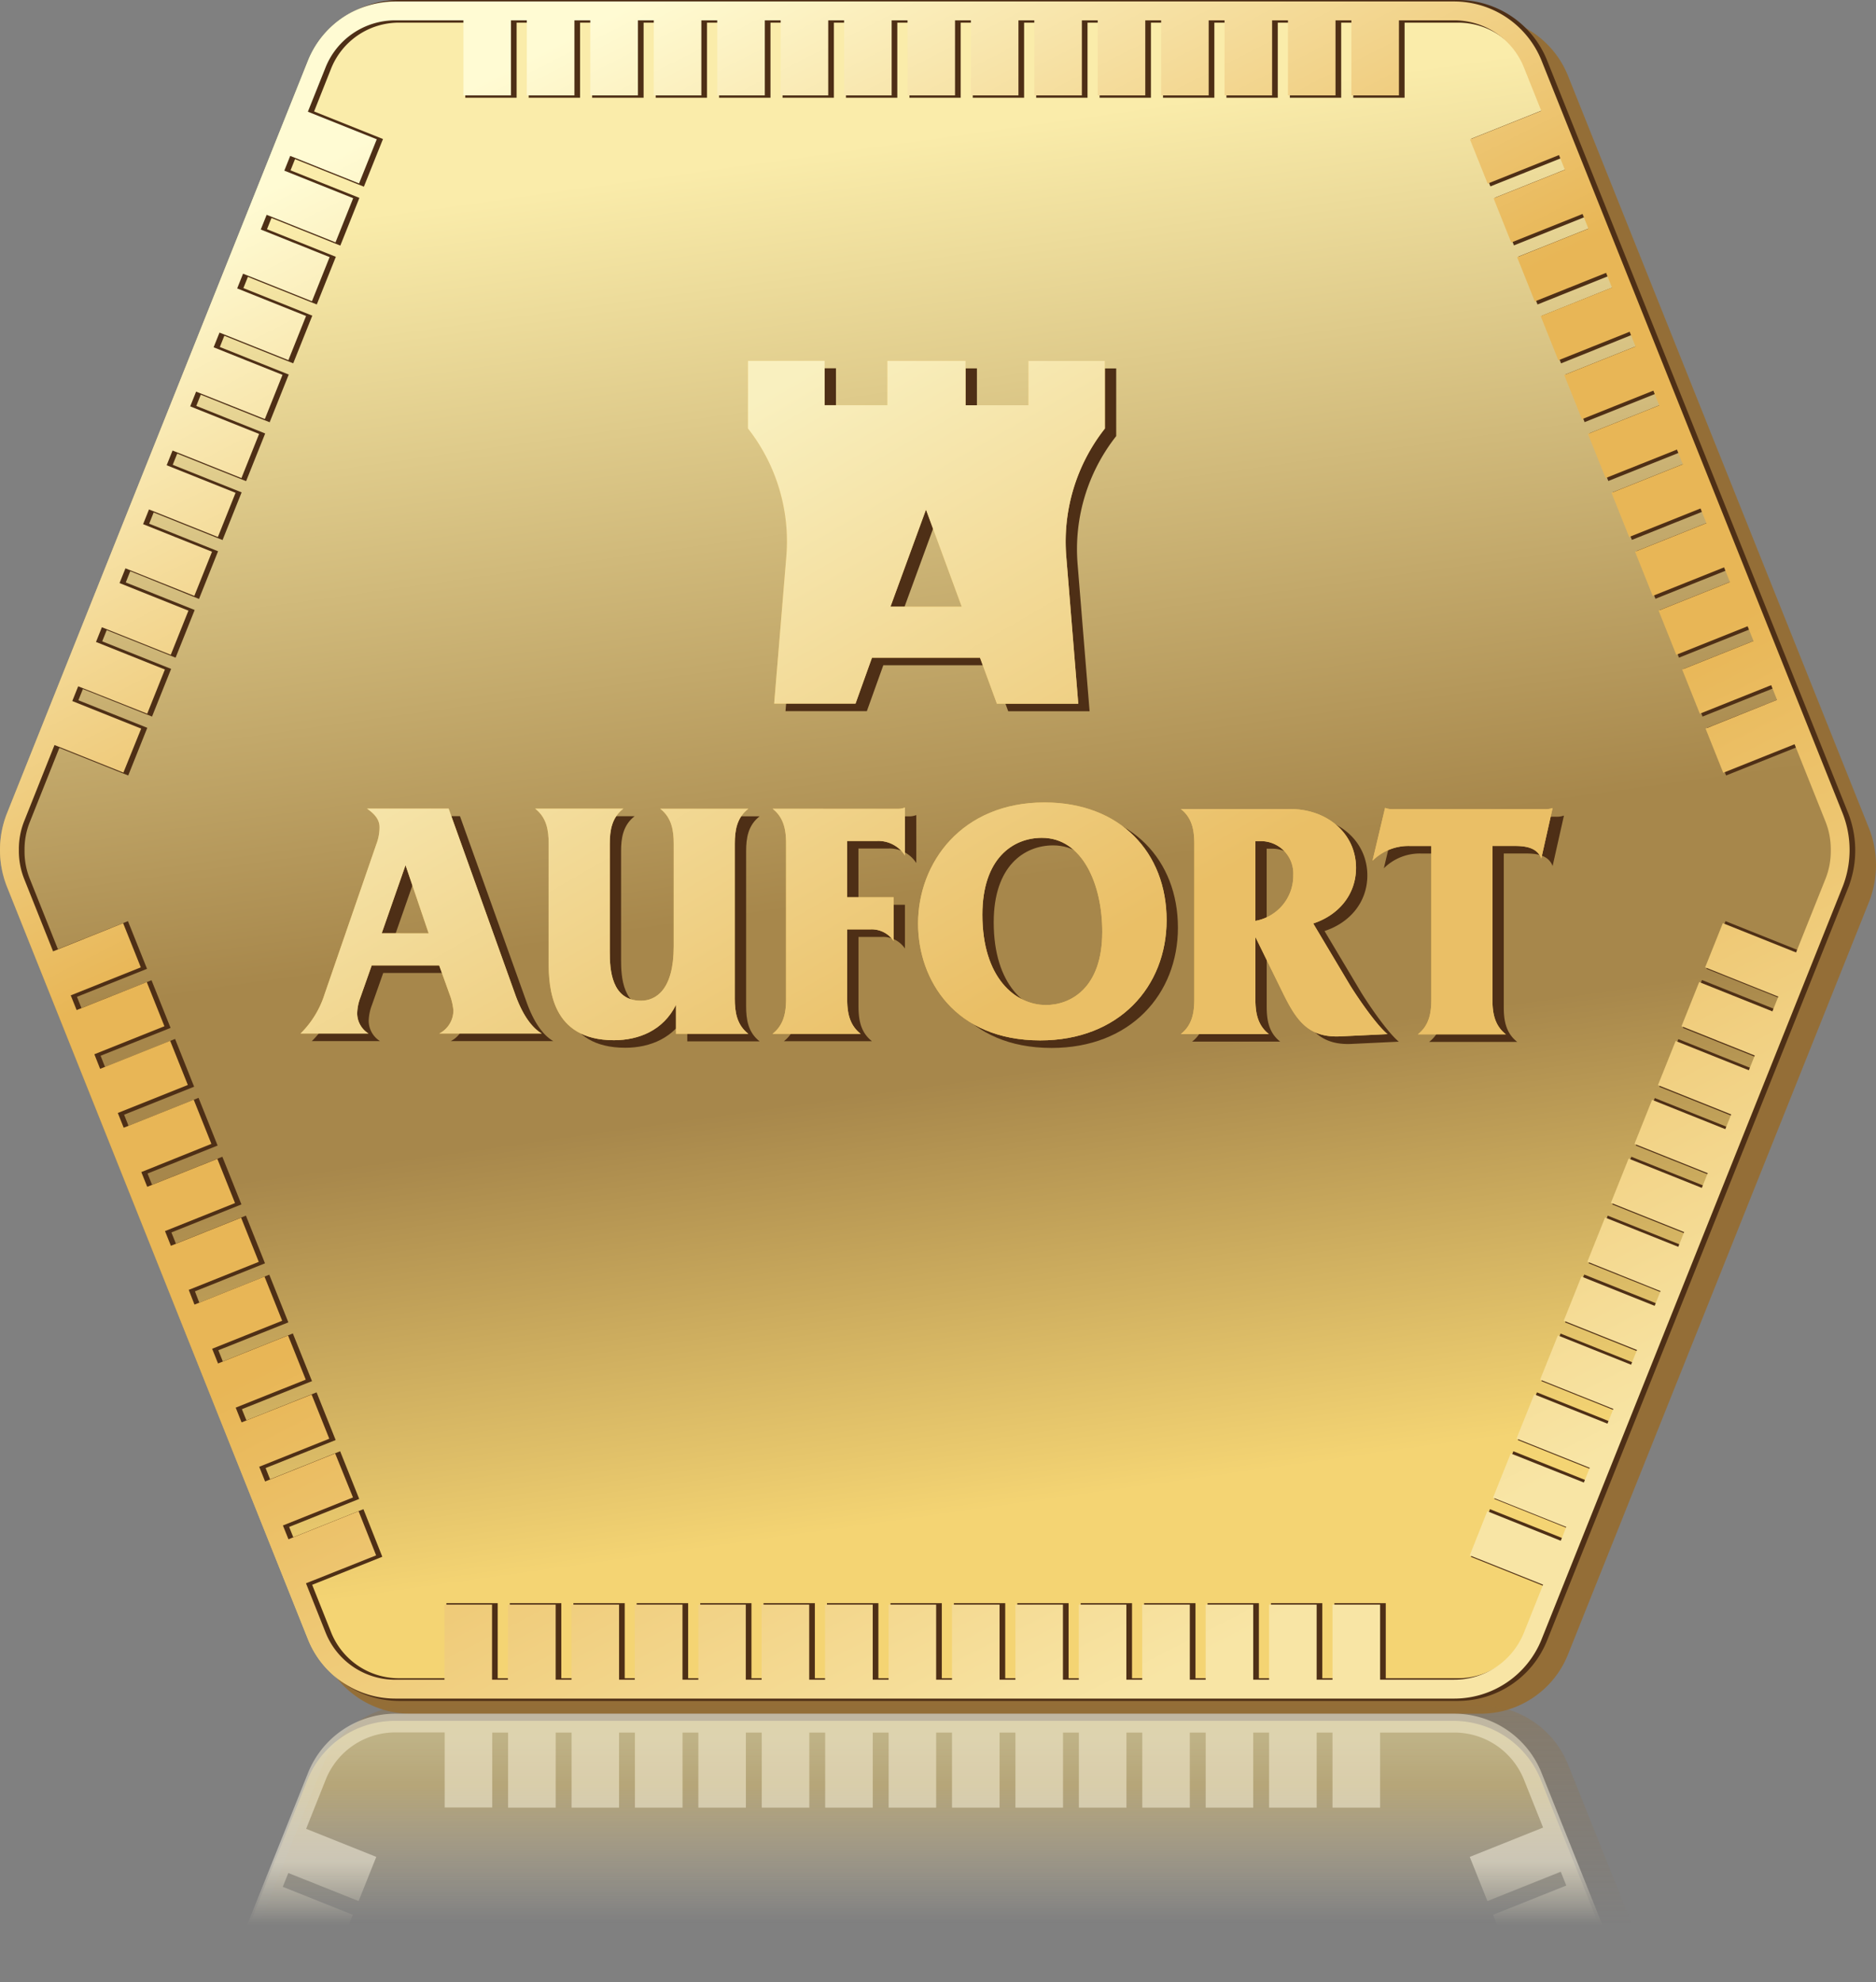 <svg xmlns="http://www.w3.org/2000/svg" xmlns:xlink="http://www.w3.org/1999/xlink" viewBox="0 0 496.98 525.04"><rect x="0" y="0" width="496.98" height="525.04" fill="#808080" stroke="none"/><defs><style>.cls-1{fill:#946e37;}.cls-2{fill:url(#linear-gradient);}.cls-10,.cls-3,.cls-4{opacity:0.5;}.cls-3{fill:url(#linear-gradient-2);}.cls-4{fill:url(#linear-gradient-3);}.cls-5,.cls-8{fill:#4e2f16;}.cls-6{fill:#eabe5c;}.cls-7{fill:url(#linear-gradient-4);}.cls-8{stroke:#4e2f16;stroke-miterlimit:10;}.cls-9{fill:url(#linear-gradient-11);}.cls-10{fill:url(#linear-gradient-12);}</style><linearGradient id="linear-gradient" x1="215.41" y1="14.71" x2="274.1" y2="432.29" gradientUnits="userSpaceOnUse"><stop offset="0.06" stop-color="#faecaa"/><stop offset="0.53" stop-color="#a7874b"/><stop offset="0.65" stop-color="#a7874b"/><stop offset="0.92" stop-color="#f4d473"/></linearGradient><linearGradient id="linear-gradient-2" x1="250.49" y1="525.04" x2="250.49" y2="451.8" gradientUnits="userSpaceOnUse"><stop offset="0.21" stop-color="#916e3a" stop-opacity="0"/><stop offset="1" stop-color="#916e3a" stop-opacity="0.6"/></linearGradient><linearGradient id="linear-gradient-3" x1="244.82" y1="524.47" x2="244.82" y2="455.08" gradientUnits="userSpaceOnUse"><stop offset="0.22" stop-color="#fdf6d9" stop-opacity="0"/><stop offset="0.74" stop-color="#e9ce7e"/><stop offset="0.92" stop-color="#f9e99e"/></linearGradient><linearGradient id="linear-gradient-4" x1="169.37" y1="112.15" x2="296.82" y2="332.89" gradientUnits="userSpaceOnUse"><stop offset="0.04" stop-color="#f9f0bf"/><stop offset="0.71" stop-color="#eabf66"/></linearGradient><linearGradient id="linear-gradient-11" x1="123.93" y1="-12.43" x2="366.05" y2="462.76" gradientUnits="userSpaceOnUse"><stop offset="0.06" stop-color="#fffbd3"/><stop offset="0.38" stop-color="#e8b656"/><stop offset="0.58" stop-color="#e8b656"/><stop offset="0.92" stop-color="#f8e5a5"/></linearGradient><linearGradient id="linear-gradient-12" x1="244.99" y1="525.04" x2="244.99" y2="453.94" gradientUnits="userSpaceOnUse"><stop offset="0.21" stop-color="#fcf3d6" stop-opacity="0"/><stop offset="0.45" stop-color="#fdf7e5"/><stop offset="0.92" stop-color="#fcf4d8"/></linearGradient></defs><g id="Layer_2" data-name="Layer 2"><g id="base"><path class="cls-1" d="M495.19,219.57,415.38,20.06A25,25,0,0,0,392.22,4.39H108.76A25,25,0,0,0,85.6,20.06L5.8,219.57a26.47,26.47,0,0,0,0,19.19l79.8,199.5a24.94,24.94,0,0,0,23.16,15.68H392.22a24.94,24.94,0,0,0,23.16-15.68l79.81-199.5a26.61,26.61,0,0,0,0-19.19Z"/><path class="cls-2" d="M488.19,215.57,408.38,16.06A25,25,0,0,0,385.22.39H104.76A25,25,0,0,0,81.6,16.06L1.8,215.57a26.47,26.47,0,0,0,0,19.19l79.8,199.5a24.94,24.94,0,0,0,23.16,15.68H385.22a24.94,24.94,0,0,0,23.16-15.68l79.81-199.5a26.61,26.61,0,0,0,0-19.19Z"/></g><g id="A_txt" data-name="A+txt"><path class="cls-3" d="M438.41,525l-23-57.56a24.94,24.94,0,0,0-23.16-15.68H108.76A24.94,24.94,0,0,0,85.6,467.48L62.58,525Z"/><path class="cls-4" d="M429.61,525l-21.39-53.48a25,25,0,0,0-23.16-15.68H104.59a24.94,24.94,0,0,0-23.16,15.68L60,525Z"/><path class="cls-5" d="M139.46,265.34l-17.61-49.15H100.22c2.56,1.78,3.32,3.32,3.32,4.94a12.53,12.53,0,0,1-.85,4.51L89,265.31a25.35,25.35,0,0,1-6.39,10.47h18.06a6.38,6.38,0,0,1-3-5.37,12.71,12.71,0,0,1,.85-4.17l3-8.51h17.88l3,8.34a16,16,0,0,1,.76,3.58,6.9,6.9,0,0,1-3.75,6.13h27.17C145,274.88,142,272.49,139.46,265.34Zm-35.34-16.12,6.31-18.05,6.13,18.06Z"/><path class="cls-5" d="M201.24,216.23H177.91c3.06,2.38,3.57,5.79,3.57,9.28v27.17c0,11.67-4.87,14.39-8.7,14.39-7.83,0-8.26-8.27-8.25-12.95V225.49c0-3.49.52-6.9,3.58-9.28H144.78c3.06,2.38,3.57,5.79,3.57,9.28l0,31.26c0,6.81.59,20.78,17.28,20.79,6.64,0,13.12-2.64,16.44-9.36v7.66h19.16c-3.06-2.38-3.57-5.79-3.57-9.28l0-41.05C197.66,222,198.17,218.61,201.24,216.23Z"/><path class="cls-5" d="M207.67,216.23c3.06,2.39,3.57,5.79,3.57,9.29l0,41c0,3.5-.52,6.9-3.58,9.29H231c-3.06-2.39-3.57-5.8-3.57-9.29V248.18h6.3a7,7,0,0,1,6,3.07V239.67H227.41v-14.9h7.83a8.4,8.4,0,0,1,7.5,3.84V215.91a5.67,5.67,0,0,1-2.13.34Z"/><path class="cls-5" d="M279.7,214.56c-21.89,0-33.48,15.91-33.48,32.09,0,15,9.86,30.92,32.34,30.94,20.95,0,33.48-14.29,33.49-31.84C312.06,227.87,299.8,214.57,279.7,214.56Zm.4,53.66c-8.18,0-16.86-7.25-16.85-23.94,0-14.91,8.1-20.35,15.77-20.35,10.81,0,16,12.44,16,24.88C295,264.14,286.23,268.22,280.1,268.22Z"/><path class="cls-5" d="M360.34,262.47l-9.45-15.85c6.73-2.21,11.33-7.66,11.34-14.72,0-9-7.49-15.59-17.46-15.6H315.82c3.06,2.38,3.57,5.79,3.57,9.28l0,41.05c0,3.49-.51,6.9-3.58,9.28h23.33c-3.06-2.38-3.57-5.79-3.57-9.28V250.19l7.32,14.91c3.57,7.24,6.72,11.84,15.24,11.42l12.43-.59C367.06,273,361.27,264.09,360.34,262.47Zm-24.78-16.54V224.81h1.54a8.58,8.58,0,0,1,8.51,9A12.15,12.15,0,0,1,335.56,245.93Z"/><path class="cls-5" d="M412.17,216.34l-40.12,0a5.46,5.46,0,0,1-2.12-.34l-3.33,14a13.49,13.49,0,0,1,9.88-3.91h5.7l0,40.62c0,3.49-.51,6.9-3.58,9.28l23.34,0c-3.07-2.39-3.58-5.8-3.57-9.29l0-40.62h5.7c2.47,0,6.05.17,7.24,3.32l3-13.36A5.71,5.71,0,0,1,412.17,216.34Z"/><path class="cls-5" d="M211.31,149.38l-3.22,39h21.55L234,176.22l28.62,0,4.47,12.18h21.56l-3.18-39a48.37,48.37,0,0,1,10.23-33.88V97.6H275.43v11.75H258.8V97.58H238.06v11.76h-16.6V97.56H201.13v17.93A48.46,48.46,0,0,1,211.31,149.38Zm37-12.4,9.46,25.72H238.9Z"/><path class="cls-6" d="M136.46,263.34l-17.61-49.15H97.22c2.56,1.78,3.32,3.32,3.32,4.94a12.53,12.53,0,0,1-.85,4.51L86,263.31a25.35,25.35,0,0,1-6.39,10.47H97.62a6.38,6.38,0,0,1-3-5.37,12.71,12.71,0,0,1,.85-4.17l3-8.51h17.88l3,8.34a16,16,0,0,1,.76,3.58,6.9,6.9,0,0,1-3.75,6.13h27.17C142,272.88,139,270.49,136.46,263.34Zm-35.34-16.12,6.31-18.05,6.13,18.06Z"/><path class="cls-6" d="M198.24,214.23l-23.33,0c3.06,2.39,3.57,5.8,3.57,9.29l0,27.17c0,11.66-4.86,14.39-8.69,14.39-7.83,0-8.26-8.27-8.25-12.95V223.49c0-3.49.52-6.9,3.58-9.28H141.78c3.06,2.38,3.57,5.79,3.57,9.28l0,31.26c0,6.81.59,20.78,17.28,20.79,6.64,0,13.12-2.64,16.44-9.36v7.66h19.16c-3.06-2.38-3.57-5.79-3.57-9.28l0-41.05C194.66,220,195.17,216.61,198.24,214.23Z"/><path class="cls-6" d="M204.67,214.23c3.06,2.39,3.57,5.79,3.57,9.28l0,41.05c0,3.5-.52,6.9-3.58,9.29H228c-3.06-2.39-3.57-5.8-3.57-9.29V246.18h6.3a7,7,0,0,1,6,3.07V237.67H224.41v-14.9h7.83a8.4,8.4,0,0,1,7.5,3.84V213.91a5.67,5.67,0,0,1-2.13.34Z"/><path class="cls-6" d="M276.7,212.56c-21.89,0-33.48,15.91-33.49,32.09,0,15,9.87,30.92,32.35,30.94,20.95,0,33.48-14.29,33.49-31.84C309.06,225.87,296.8,212.57,276.7,212.56Zm.4,53.66c-8.18,0-16.86-7.25-16.85-23.94,0-14.91,8.1-20.35,15.76-20.35,10.82,0,16,12.44,16,24.88C292,262.14,283.23,266.22,277.1,266.22Z"/><path class="cls-6" d="M357.34,260.47l-9.45-15.85c6.73-2.21,11.33-7.66,11.34-14.72,0-9-7.49-15.59-17.46-15.6H312.82c3.06,2.38,3.57,5.79,3.57,9.28l0,41.05c0,3.49-.51,6.9-3.58,9.28h23.33c-3.06-2.38-3.57-5.79-3.57-9.28V248.19l7.32,14.91c3.57,7.24,6.72,11.84,15.24,11.42l12.43-.59C364.06,271,358.27,262.09,357.34,260.47Zm-24.78-16.54V222.81h1.54a8.58,8.58,0,0,1,8.51,9A12.15,12.15,0,0,1,332.56,243.93Z"/><path class="cls-6" d="M409.17,214.34l-40.12,0a5.46,5.46,0,0,1-2.12-.34l-3.33,14a13.49,13.49,0,0,1,9.88-3.91h5.7l0,40.62c0,3.49-.51,6.9-3.58,9.28l23.34,0c-3.07-2.39-3.58-5.8-3.57-9.29l0-40.62h5.7c2.47,0,6.05.17,7.24,3.32l3-13.36A5.71,5.71,0,0,1,409.17,214.34Z"/><path class="cls-6" d="M208.31,147.38l-3.22,39h21.55L231,174.22l28.62,0,4.47,12.18h21.56l-3.18-39a48.37,48.37,0,0,1,10.23-33.88V95.6H272.43v11.75H255.8V95.58H235.06v11.76h-16.6V95.56H198.13v17.93A48.46,48.46,0,0,1,208.31,147.38Zm37-12.4,9.46,25.72H235.9Z"/><path class="cls-7" d="M136.46,263.34l-17.61-49.15H97.22c2.56,1.78,3.32,3.32,3.32,4.94a12.53,12.53,0,0,1-.85,4.51L86,263.31a25.35,25.35,0,0,1-6.39,10.47H97.62a6.38,6.38,0,0,1-3-5.37,12.71,12.71,0,0,1,.85-4.17l3-8.51h17.88l3,8.34a16,16,0,0,1,.76,3.58,6.9,6.9,0,0,1-3.75,6.13h27.17C142,272.88,139,270.49,136.46,263.34Zm-35.34-16.12,6.31-18.05,6.13,18.06Z"/><path class="cls-7" d="M198.24,214.23l-23.33,0c3.06,2.39,3.57,5.8,3.57,9.29l0,27.17c0,11.66-4.86,14.39-8.69,14.39-7.83,0-8.26-8.27-8.25-12.95V223.49c0-3.49.52-6.9,3.58-9.28H141.78c3.06,2.38,3.57,5.79,3.57,9.28l0,31.26c0,6.81.59,20.78,17.28,20.79,6.64,0,13.12-2.64,16.44-9.36v7.66h19.16c-3.06-2.38-3.57-5.79-3.57-9.28l0-41.05C194.66,220,195.17,216.61,198.24,214.23Z"/><path class="cls-7" d="M204.67,214.23c3.06,2.39,3.57,5.79,3.57,9.28l0,41.05c0,3.5-.52,6.9-3.58,9.29H228c-3.06-2.39-3.57-5.8-3.57-9.29V246.18h6.3a7,7,0,0,1,6,3.07V237.67H224.41v-14.9h7.83a8.4,8.4,0,0,1,7.5,3.84V213.91a5.67,5.67,0,0,1-2.13.34Z"/><path class="cls-7" d="M276.7,212.56c-21.89,0-33.48,15.91-33.49,32.09,0,15,9.87,30.92,32.35,30.94,20.95,0,33.48-14.29,33.49-31.84C309.06,225.87,296.8,212.57,276.7,212.56Zm.4,53.66c-8.18,0-16.86-7.25-16.85-23.94,0-14.91,8.1-20.35,15.76-20.35,10.82,0,16,12.44,16,24.88C292,262.14,283.23,266.22,277.1,266.22Z"/><path class="cls-7" d="M357.34,260.47l-9.45-15.85c6.73-2.21,11.33-7.66,11.34-14.72,0-9-7.49-15.59-17.46-15.6H312.82c3.06,2.38,3.57,5.79,3.57,9.28l0,41.05c0,3.49-.51,6.9-3.58,9.28h23.33c-3.06-2.38-3.57-5.79-3.57-9.28V248.19l7.32,14.91c3.57,7.24,6.72,11.84,15.24,11.42l12.43-.59C364.06,271,358.27,262.09,357.34,260.47Zm-24.78-16.54V222.81h1.54a8.58,8.58,0,0,1,8.51,9A12.15,12.15,0,0,1,332.56,243.93Z"/><path class="cls-7" d="M409.17,214.34l-40.12,0a5.46,5.46,0,0,1-2.12-.34l-3.33,14a13.49,13.49,0,0,1,9.88-3.91h5.7l0,40.62c0,3.49-.51,6.9-3.58,9.28l23.34,0c-3.07-2.39-3.58-5.8-3.57-9.29l0-40.62h5.7c2.47,0,6.05.17,7.24,3.32l3-13.36A5.71,5.71,0,0,1,409.17,214.34Z"/><path class="cls-7" d="M208.31,147.38l-3.22,39h21.55L231,174.22l28.62,0,4.47,12.18h21.56l-3.18-39a48.37,48.37,0,0,1,10.23-33.88V95.6H272.43v11.75H255.8V95.58H235.06v11.76h-16.6V95.56H198.13v17.93A48.46,48.46,0,0,1,208.31,147.38Zm37-12.4,9.46,25.72H235.9Z"/></g><g id="outline"><path class="cls-8" d="M489.19,215.68,409.38,16.18A24.94,24.94,0,0,0,386.22.5H105.76A24.94,24.94,0,0,0,82.6,16.18L2.8,215.68a26.47,26.47,0,0,0,0,19.19l79.8,199.5a24.94,24.94,0,0,0,23.16,15.68H386.22a24.94,24.94,0,0,0,23.16-15.68l79.81-199.5a26.61,26.61,0,0,0,0-19.19ZM486,225.34a19.71,19.71,0,0,1-1.44,7.67l-7.76,19.4-19.4-7.76-4.68,11.7,19.4,7.76-1.56,3.9-19.4-7.76L446.46,272l19.4,7.76-1.56,3.9-19.4-7.76-4.68,11.71,19.4,7.76-1.56,3.9-19.4-7.76L434,303.16l19.4,7.76-1.56,3.9-19.4-7.76-4.68,11.7,19.4,7.76-1.56,3.9-19.4-7.76-4.68,11.7,19.4,7.76-1.56,3.9-19.4-7.76L415.26,350l19.4,7.76-1.56,3.9-19.4-7.76L409,365.57l19.4,7.76-1.56,3.9-19.4-7.76-4.69,11.7,19.4,7.76-1.56,3.9-19.4-7.76-4.68,11.7,19.4,7.76-1.46,3.66L395,400.42l-4.68,11.7,19.43,7.77-5.05,12.63a19.86,19.86,0,0,1-18.52,12.53H366.61V425.16H354v19.89h-4.2V425.16H337.2v19.89H333V425.16H320.4v19.89h-4.2V425.16H303.59v19.89h-4.2V425.16h-12.6v19.89h-4.2V425.16H270v19.89h-4.2V425.16h-12.6v19.89H249V425.16h-12.6v19.89h-4.2V425.16H219.57v19.89h-4.2V425.16h-12.6v19.89h-4.2V425.16H186v19.89h-4.2V425.16H169.16v19.89H165V425.16h-12.6v19.89h-4.2V425.16H135.55v19.89h-4.2V425.16h-12.6v19.89h-13a19.86,19.86,0,0,1-18.52-12.53l-5.18-13,18.58-7.43L96,400.42l-18.58,7.43-1.47-3.66,18.56-7.42-4.68-11.7-18.56,7.42-1.56-3.9,18.56-7.42-4.68-11.7L65,376.89,63.43,373,82,365.57,77.3,353.86l-18.55,7.42-1.56-3.89L75.74,350l-4.68-11.7-18.55,7.42L51,341.78l18.55-7.42-4.68-11.7-18.55,7.42-1.56-3.9,18.55-7.42-4.68-11.7L40,314.48l-1.56-3.9L57,303.16l-4.68-11.7-18.55,7.42L32.23,295l18.55-7.42L46.1,275.85l-18.56,7.43L26,279.38,44.54,272l-4.68-11.7L21.3,267.67l-1.56-3.9,18.56-7.42-4.68-11.7-18.56,7.42L7.44,233A19.9,19.9,0,0,1,6,225.34v-.13a19.9,19.9,0,0,1,1.44-7.67l8-20.07,18.25,7.3,4.68-11.7-18.25-7.3,1.56-3.9L40,189.16l4.68-11.7-18.25-7.3,1.56-3.9,18.25,7.3,4.68-11.7-18.25-7.3,1.56-3.9L52.44,158l4.68-11.7L38.87,139l1.56-3.9,18.25,7.3,4.68-11.7-18.25-7.3,1.56-3.9,18.25,7.3,4.68-11.7-18.25-7.3,1.56-3.9,18.25,7.3,4.68-11.71-18.25-7.3,1.56-3.9,18.25,7.3,4.68-11.7-18.25-7.3,1.56-3.9L83.64,80l4.68-11.7L70.08,61l1.56-3.9,18.24,7.3,4.68-11.7-18.24-7.3,1.56-3.9,18.24,7.3,4.69-11.7-18.25-7.3L87.24,18A19.86,19.86,0,0,1,105.76,5.5h18V25.39h12.6V5.5h4.2V25.39h12.61V5.5h4.2V25.39H170V5.5h4.2V25.39h12.6V5.5H191V25.39h12.61V5.5h4.2V25.39h12.6V5.5h4.2V25.39h12.6V5.5h4.21V25.39H254V5.5h4.2V25.39h12.6V5.5H275V25.39H287.6V5.5h4.2V25.39h12.6V5.5h4.2V25.39h12.6V5.5h4.2V25.39H338V5.5h4.2V25.39h12.6V5.5H359V25.39h12.6V5.5h14.61A19.86,19.86,0,0,1,404.74,18l4.58,11.46-18.9,7.56,4.69,11.7L414,41.19l1.56,3.9-18.89,7.56,4.68,11.7,18.89-7.56,1.56,3.9-18.89,7.56L407.59,80l18.89-7.56,1.56,3.9-18.89,7.56,4.68,11.7L432.72,88l1.56,3.91-18.89,7.55,4.68,11.71L439,103.6l1.56,3.9-18.89,7.56,4.68,11.7,18.9-7.56,1.56,3.9-18.9,7.56,4.68,11.7,18.9-7.56,1.56,3.9-18.9,7.56,4.68,11.7,18.9-7.56,1.56,3.9-18.9,7.56,4.68,11.7,18.9-7.56,1.56,3.91-18.9,7.55,4.68,11.7,18.9-7.55,1.56,3.9-18.9,7.56,4.68,11.7,18.9-7.56,8.13,20.33a19.71,19.71,0,0,1,1.44,7.67v.13Z"/><path class="cls-9" d="M488.19,215.57,408.38,16.06A25,25,0,0,0,385.22.39H104.76A25,25,0,0,0,81.6,16.06L1.8,215.57a26.47,26.47,0,0,0,0,19.19l79.8,199.5a24.94,24.94,0,0,0,23.16,15.68H385.22a24.94,24.94,0,0,0,23.16-15.68l79.81-199.5a26.61,26.61,0,0,0,0-19.19ZM485,225.23a19.71,19.71,0,0,1-1.44,7.67l-7.76,19.4-19.4-7.76-4.68,11.7L471.1,264l-1.56,3.9-19.4-7.76-4.68,11.7,19.4,7.76-1.56,3.9-19.4-7.76-4.68,11.7,19.4,7.76-1.56,3.9-19.4-7.76L433,303l19.4,7.76-1.56,3.9-19.4-7.76-4.68,11.71,19.4,7.76-1.56,3.9-19.4-7.76-4.68,11.7L439.9,342l-1.56,3.9-19.4-7.76-4.68,11.7,19.4,7.76-1.56,3.9-19.4-7.76L408,365.45l19.4,7.76-1.56,3.9-19.4-7.76-4.69,11.7,19.4,7.76-1.56,3.9L400.21,385l-4.68,11.71,19.4,7.76-1.46,3.66L394,400.31,389.36,412l19.43,7.77-5.05,12.62a19.85,19.85,0,0,1-18.52,12.54H365.61V425.05H353v19.89h-4.2V425.05H336.2v19.89H332V425.05H319.4v19.89h-4.2V425.05H302.59v19.89h-4.2V425.05h-12.6v19.89h-4.2V425.05H269v19.89h-4.2V425.05h-12.6v19.89H248V425.05h-12.6v19.89h-4.2V425.05H218.57v19.89h-4.2V425.05h-12.6v19.89h-4.2V425.05H185v19.89h-4.2V425.05H168.16v19.89H164V425.05h-12.6v19.89h-4.2V425.05H134.55v19.89h-4.2V425.05h-12.6v19.89h-13A19.85,19.85,0,0,1,86.24,432.4l-5.18-13L99.64,412,95,400.31l-18.58,7.43-1.47-3.66,18.56-7.42L88.79,385l-18.56,7.43-1.56-3.9,18.56-7.43-4.68-11.7L64,376.77l-1.56-3.9L81,365.45l-4.69-11.7-18.55,7.42-1.56-3.9,18.55-7.42-4.68-11.7-18.55,7.42L50,341.67l18.55-7.42-4.68-11.7L45.27,330l-1.56-3.9,18.55-7.42-4.68-11.71L39,314.37l-1.56-3.9L56,303l-4.68-11.7-18.55,7.42-1.56-3.9,18.55-7.42-4.68-11.7-18.56,7.42L25,279.26l18.56-7.42-4.68-11.7L20.3,267.56l-1.56-3.9,18.56-7.42-4.68-11.7L14.06,252,6.44,232.9A19.9,19.9,0,0,1,5,225.23v-.14a19.88,19.88,0,0,1,1.44-7.66l8-20.08,18.25,7.3L37.4,193l-18.25-7.3,1.56-3.9L39,189.05l4.68-11.7-18.25-7.3,1.56-3.9,18.25,7.3,4.68-11.7-18.25-7.3,1.56-3.9,18.25,7.3,4.68-11.7-18.25-7.3,1.56-3.9,18.25,7.3,4.68-11.71-18.25-7.3,1.56-3.9,18.25,7.3,4.68-11.7-18.25-7.3,1.56-3.9L70.16,111l4.68-11.7L56.59,92l1.56-3.9,18.25,7.3,4.68-11.7-18.25-7.3,1.56-3.9,18.25,7.3,4.68-11.7-18.24-7.3,1.56-3.9,18.24,7.3,4.68-11.7-18.24-7.3,1.56-3.9,18.24,7.29,4.69-11.7-18.25-7.3,4.68-11.71A19.86,19.86,0,0,1,104.76,5.39h18V25.27h12.6V5.39h4.2V25.27h12.61V5.39h4.2V25.27H169V5.39h4.2V25.27h12.6V5.39H190V25.27h12.61V5.39h4.2V25.27h12.6V5.39h4.2V25.27h12.6V5.39h4.21V25.27H253V5.39h4.2V25.27h12.6V5.39H274V25.27H286.6V5.39h4.2V25.27h12.6V5.39h4.2V25.27h12.6V5.39h4.2V25.27H337V5.39h4.2V25.27h12.6V5.39H358V25.27h12.6V5.39h14.61a19.86,19.86,0,0,1,18.52,12.53l4.58,11.45-18.9,7.56,4.69,11.7L413,41.08l1.56,3.9-18.89,7.56,4.68,11.7,18.89-7.56,1.56,3.9-18.89,7.56,4.68,11.7,18.89-7.56,1.56,3.9-18.89,7.56,4.68,11.7,18.89-7.56,1.56,3.9-18.89,7.56,4.68,11.7L438,103.48l1.56,3.9-18.89,7.56,4.68,11.7,18.9-7.55,1.56,3.9-18.9,7.55,4.68,11.71,18.9-7.56,1.56,3.9-18.9,7.56,4.68,11.7,18.9-7.56,1.56,3.9-18.9,7.56,4.68,11.7,18.9-7.56,1.56,3.9-18.9,7.56,4.68,11.7,18.9-7.56,1.56,3.9L451.83,193l4.68,11.7,18.9-7.56,8.13,20.34A19.71,19.71,0,0,1,485,225.1v.13Z"/><path class="cls-10" d="M86.34,525l.89-2.22L68.67,515.4l1.56-3.9,18.56,7.42,4.68-11.7L74.91,499.8l1.47-3.66L95,503.57l4.68-11.7-18.58-7.44,5.18-13a19.86,19.86,0,0,1,18.52-12.53h13v19.88h12.6V458.94h4.2v19.88h12.61V458.94h4.2v19.88H164V458.94h4.2v19.88h12.61V458.94H185v19.88h12.6V458.94h4.2v19.88h12.6V458.94h4.2v19.88h12.61V458.94h4.2v19.88H248V458.94h4.2v19.88h12.6V458.94H269v19.88h12.61V458.94h4.2v19.88h12.6V458.94h4.2v19.88H315.2V458.94h4.2v19.88H332V458.94h4.2v19.88h12.6V458.94H353v19.88h12.61V458.94h19.61a19.86,19.86,0,0,1,18.52,12.53l5.05,12.63-19.43,7.77,4.68,11.7,19.43-7.77,1.46,3.66-19.4,7.76,4.68,11.7,19.4-7.76,1.56,3.9-19.4,7.76.89,2.22h27.89l-22.17-55.42a24.94,24.94,0,0,0-23.16-15.68H104.76A24.94,24.94,0,0,0,81.6,469.62L59.43,525Z"/></g></g></svg>